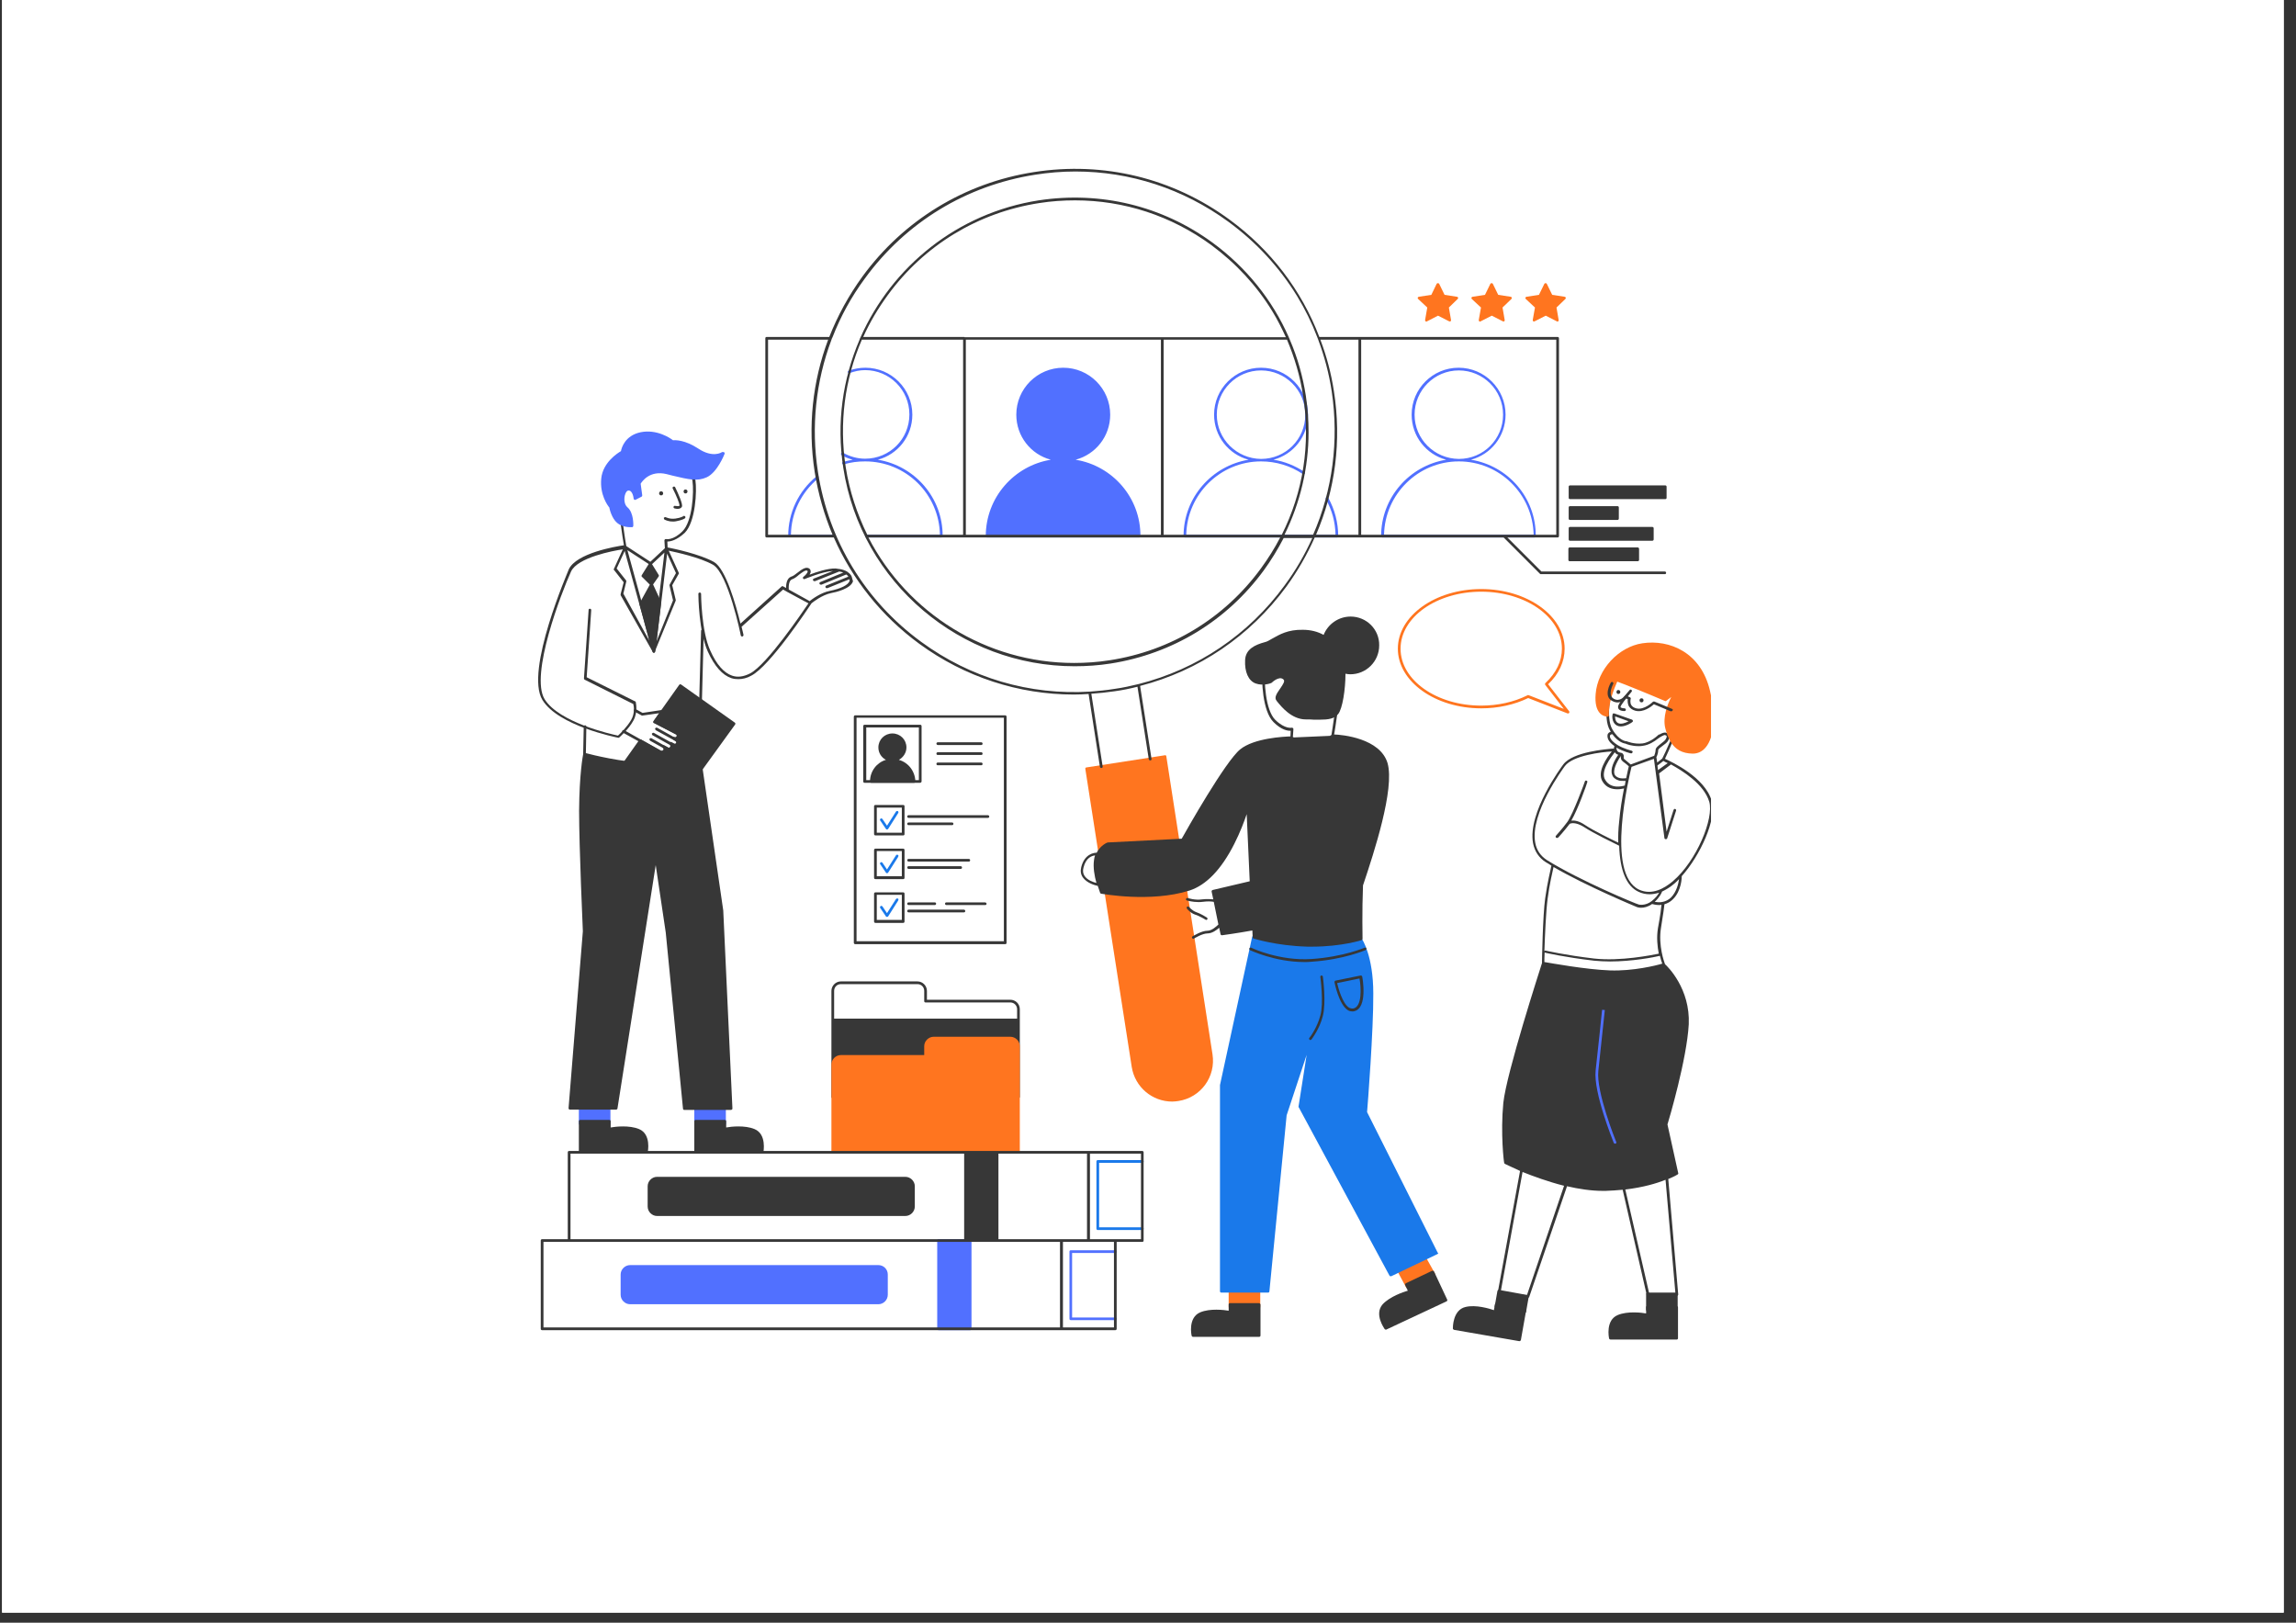 <svg xmlns="http://www.w3.org/2000/svg" xmlns:xlink="http://www.w3.org/1999/xlink" width="150" zoomAndPan="magnify" viewBox="0 0 112.5 79.5" height="106" preserveAspectRatio="xMidYMid meet" version="1.0"><rect x="0" y="0" width="112.5" height="79.5" fill="#333333" stroke="none"/><defs><clipPath id="6627018c8f"><path d="M 0.102 0 L 111.898 0 L 111.898 79.004 L 0.102 79.004 Z M 0.102 0 " clip-rule="nonzero"/></clipPath><clipPath id="9d938ff741"><path d="M 73 31 L 83.836 31 L 83.836 64 L 73 64 Z M 73 31 " clip-rule="nonzero"/></clipPath><clipPath id="2ee6ed5c03"><path d="M 40 13 L 83.836 13 L 83.836 57 L 40 57 Z M 40 13 " clip-rule="nonzero"/></clipPath></defs><g clip-path="url(#6627018c8f)"><path fill="#ffffff" d="M 0.102 0 L 111.898 0 L 111.898 79.004 L 0.102 79.004 Z M 0.102 0 " fill-opacity="1" fill-rule="nonzero"/><path fill="#ffffff" d="M 0.102 0 L 111.898 0 L 111.898 79.004 L 0.102 79.004 Z M 0.102 0 " fill-opacity="1" fill-rule="nonzero"/></g><path fill="#ff751f" d="M 70.316 62.402 L 69.879 61.621 C 69.867 61.598 69.828 61.582 69.789 61.598 L 68.52 62.203 C 68.504 62.219 68.492 62.23 68.48 62.246 C 68.48 62.258 68.48 62.285 68.48 62.297 L 68.891 63.062 C 68.902 63.09 68.93 63.105 68.941 63.105 C 68.953 63.105 68.953 63.105 68.969 63.105 L 70.25 62.496 C 70.266 62.48 70.277 62.469 70.289 62.457 C 70.328 62.441 70.328 62.418 70.316 62.402 Z M 61.684 63.195 L 60.27 63.195 C 60.227 63.195 60.203 63.223 60.203 63.262 L 60.203 64.031 C 60.203 64.07 60.227 64.094 60.27 64.094 L 61.684 64.094 C 61.723 64.094 61.75 64.07 61.75 64.031 L 61.75 63.262 C 61.75 63.223 61.723 63.195 61.684 63.195 Z M 61.684 63.195 " fill-opacity="1" fill-rule="nonzero"/><path fill="#373737" d="M 70.91 63.672 L 70.266 62.297 C 70.25 62.285 70.238 62.27 70.223 62.258 C 70.211 62.258 70.184 62.258 70.172 62.258 L 68.891 62.867 C 68.875 62.879 68.863 62.891 68.848 62.906 C 68.848 62.918 68.848 62.945 68.848 62.957 L 68.98 63.234 C 68.758 63.301 68.109 63.516 67.75 63.898 C 67.316 64.387 67.832 65.086 67.844 65.113 C 67.855 65.125 67.871 65.141 67.898 65.141 C 67.91 65.141 67.91 65.141 67.922 65.141 L 70.859 63.766 C 70.91 63.75 70.926 63.711 70.91 63.672 Z M 61.684 63.844 L 60.27 63.844 C 60.227 63.844 60.203 63.871 60.203 63.91 L 60.203 64.215 C 59.977 64.176 59.289 64.094 58.812 64.293 C 58.203 64.547 58.375 65.406 58.391 65.445 C 58.391 65.469 58.43 65.496 58.457 65.496 L 61.695 65.496 C 61.734 65.496 61.762 65.469 61.762 65.43 L 61.762 63.91 C 61.75 63.871 61.723 63.844 61.684 63.844 Z M 61.684 63.844 " fill-opacity="1" fill-rule="nonzero"/><path fill="#5170ff" d="M 29.855 54.219 L 28.43 54.219 C 28.387 54.219 28.363 54.246 28.363 54.285 L 28.363 55.051 C 28.363 55.09 28.387 55.117 28.43 55.117 L 29.844 55.117 C 29.883 55.117 29.91 55.09 29.91 55.051 L 29.91 54.285 C 29.922 54.258 29.895 54.219 29.855 54.219 Z M 35.516 54.219 L 34.086 54.219 C 34.047 54.219 34.02 54.246 34.02 54.285 L 34.02 55.051 C 34.02 55.09 34.047 55.117 34.086 55.117 L 35.504 55.117 C 35.543 55.117 35.566 55.09 35.566 55.051 L 35.566 54.285 C 35.582 54.258 35.543 54.219 35.516 54.219 Z M 35.516 54.219 " fill-opacity="1" fill-rule="nonzero"/><path fill="#373737" d="M 31.312 55.316 C 30.836 55.117 30.148 55.195 29.922 55.238 L 29.922 54.934 C 29.922 54.895 29.895 54.867 29.855 54.867 L 28.43 54.867 C 28.387 54.867 28.363 54.895 28.363 54.934 L 28.363 56.453 C 28.363 56.492 28.387 56.52 28.43 56.52 L 31.668 56.52 C 31.695 56.52 31.719 56.492 31.734 56.465 C 31.746 56.426 31.918 55.566 31.312 55.316 Z M 36.969 55.316 C 36.492 55.117 35.805 55.195 35.582 55.238 L 35.582 54.934 C 35.582 54.895 35.555 54.867 35.516 54.867 L 34.086 54.867 C 34.047 54.867 34.02 54.895 34.02 54.934 L 34.02 56.453 C 34.02 56.492 34.047 56.52 34.086 56.52 L 37.34 56.52 C 37.367 56.52 37.395 56.492 37.406 56.465 C 37.406 56.426 37.578 55.566 36.969 55.316 Z M 36.969 55.316 " fill-opacity="1" fill-rule="nonzero"/><g clip-path="url(#9d938ff741)"><path fill="#373737" d="M 81.582 47.238 C 81.543 47.133 81.25 46.324 81.383 45.477 C 81.504 44.75 81.543 44.406 81.555 44.301 C 81.688 44.262 81.832 44.195 81.965 44.062 C 82.402 43.641 82.402 42.965 82.402 42.941 C 82.402 42.941 82.402 42.926 82.402 42.926 C 83.301 41.922 84.133 40.125 83.871 39.238 C 83.539 38.086 81.926 37.332 81.582 37.176 C 81.715 36.883 82.324 35.574 82.602 34.598 C 82.785 33.934 82.758 33.34 82.496 32.891 C 82.258 32.48 81.859 32.191 81.305 32.043 C 80.047 31.699 79.281 32.586 79.043 33.168 C 78.844 33.633 78.5 35.137 78.887 35.785 C 78.898 35.812 78.91 35.824 78.926 35.852 C 78.859 35.867 78.777 35.918 78.766 36.012 C 78.754 36.117 78.766 36.316 79.109 36.555 C 79.098 36.566 79.098 36.566 79.098 36.578 C 79.082 36.605 79.082 36.633 79.082 36.672 C 78.715 36.699 77.059 36.832 76.598 37.453 C 76.531 37.543 74.84 39.805 75.117 41.312 C 75.195 41.711 75.406 42.027 75.738 42.238 C 75.832 42.293 75.922 42.344 76.016 42.41 C 75.977 42.598 75.816 43.258 75.711 44.012 C 75.594 44.855 75.555 47.012 75.555 47.184 C 75.461 47.488 73.82 52.539 73.66 54.035 C 73.516 55.539 73.688 56.957 73.703 56.969 C 73.703 56.996 73.715 57.008 73.742 57.023 C 73.754 57.023 74.031 57.168 74.48 57.367 L 73.398 63.262 C 73.398 63.301 73.41 63.328 73.449 63.344 C 73.449 63.344 73.465 63.344 73.465 63.344 C 73.488 63.344 73.516 63.316 73.531 63.289 L 74.602 57.418 C 75.129 57.629 75.855 57.895 76.637 58.094 L 74.801 63.5 C 74.785 63.539 74.812 63.566 74.84 63.578 C 74.852 63.578 74.852 63.578 74.867 63.578 C 74.891 63.578 74.918 63.566 74.93 63.539 L 76.781 58.117 C 77.352 58.25 77.961 58.344 78.543 58.344 C 78.582 58.344 78.633 58.344 78.672 58.344 C 78.965 58.332 79.242 58.316 79.508 58.289 L 80.684 63.434 C 80.695 63.461 80.723 63.488 80.75 63.488 C 80.75 63.488 80.762 63.488 80.762 63.488 C 80.801 63.473 80.816 63.449 80.816 63.406 L 79.637 58.277 C 80.523 58.172 81.184 57.973 81.609 57.801 L 82.098 63.422 C 82.098 63.461 82.125 63.488 82.164 63.488 C 82.203 63.488 82.23 63.449 82.23 63.422 L 81.742 57.762 C 82.031 57.645 82.191 57.551 82.203 57.539 C 82.23 57.523 82.242 57.496 82.23 57.473 L 81.703 55.09 C 81.781 54.84 82.652 51.891 82.746 50.184 C 82.824 48.441 81.715 47.355 81.582 47.238 Z M 81.875 43.973 C 81.754 44.09 81.609 44.156 81.477 44.184 C 81.316 44.223 81.172 44.195 81.078 44.184 C 81.332 43.945 81.422 43.734 81.438 43.68 C 81.637 43.586 81.848 43.457 82.047 43.285 C 82.125 43.219 82.191 43.152 82.27 43.07 C 82.242 43.285 82.152 43.691 81.875 43.973 Z M 83.75 39.277 C 83.988 40.082 83.141 42.172 81.965 43.176 C 81.555 43.52 80.949 43.879 80.312 43.586 C 78.66 42.809 79.836 38.02 79.941 37.57 L 81.039 37.176 L 81.555 41.062 C 81.555 41.09 81.582 41.113 81.621 41.113 C 81.648 41.113 81.688 41.102 81.688 41.074 L 82.125 39.715 C 82.137 39.672 82.109 39.648 82.086 39.633 C 82.047 39.621 82.02 39.648 82.004 39.672 L 81.66 40.746 L 81.293 37.891 L 81.875 37.453 C 82.43 37.758 83.484 38.406 83.75 39.277 Z M 79.52 37.309 C 79.613 37.371 79.758 37.492 79.809 37.543 C 79.785 37.625 79.746 37.836 79.68 38.125 C 79.547 38.141 79.441 38.141 79.336 38.113 C 79.215 38.074 79.137 38.008 79.109 37.93 C 79.043 37.742 79.164 37.414 79.414 37.043 C 79.426 37.055 79.426 37.07 79.414 37.109 C 79.426 37.148 79.414 37.227 79.52 37.309 Z M 81.715 37.387 L 81.238 37.73 L 81.211 37.504 C 81.359 37.398 81.449 37.32 81.504 37.281 C 81.543 37.309 81.621 37.348 81.715 37.387 Z M 79.164 33.223 C 79.23 33.074 79.824 31.781 81.277 32.176 C 81.809 32.32 82.176 32.586 82.391 32.957 C 82.625 33.379 82.652 33.934 82.48 34.559 C 82.191 35.602 81.531 37.016 81.449 37.16 C 81.422 37.188 81.332 37.254 81.199 37.359 L 81.16 37.094 C 81.188 37.043 81.25 36.898 81.25 36.75 C 81.25 36.699 81.371 36.605 81.465 36.539 C 81.57 36.461 81.688 36.383 81.742 36.277 C 81.793 36.168 81.809 36.09 81.781 36.023 C 81.754 35.957 81.703 35.918 81.609 35.891 C 81.543 35.879 81.422 35.918 81.316 35.984 C 81.293 35.984 81.277 35.984 81.266 35.996 C 81.266 35.996 80.895 36.367 80.484 36.422 C 80.062 36.473 79.703 36.316 79.703 36.316 C 79.691 36.316 79.691 36.316 79.68 36.316 C 79.68 36.316 79.336 36.301 79.004 35.734 C 78.648 35.137 78.949 33.711 79.164 33.223 Z M 78.887 36.039 C 78.898 35.984 78.965 35.973 79.004 35.973 C 79.309 36.383 79.586 36.422 79.652 36.434 C 79.703 36.461 79.957 36.555 80.285 36.555 C 80.352 36.555 80.418 36.555 80.496 36.539 C 80.801 36.5 81.078 36.316 81.227 36.195 C 81.371 36.09 81.543 35.996 81.582 36.012 C 81.621 36.023 81.66 36.039 81.66 36.062 C 81.676 36.09 81.66 36.145 81.621 36.211 C 81.582 36.289 81.477 36.355 81.383 36.434 C 81.25 36.539 81.121 36.633 81.121 36.75 C 81.121 36.855 81.066 36.988 81.055 37.027 L 79.902 37.453 C 79.836 37.398 79.691 37.281 79.598 37.199 C 79.559 37.176 79.559 37.148 79.559 37.109 C 79.559 37.07 79.574 37.004 79.531 36.949 C 79.508 36.91 79.465 36.883 79.426 36.883 C 79.414 36.883 79.402 36.871 79.387 36.871 C 79.32 36.855 79.27 36.844 79.23 36.766 C 79.203 36.711 79.203 36.672 79.203 36.645 C 79.203 36.645 79.203 36.633 79.215 36.633 C 79.531 36.816 79.891 36.91 79.918 36.91 C 79.918 36.91 79.93 36.91 79.93 36.91 C 79.957 36.91 79.98 36.883 79.996 36.855 C 80.008 36.816 79.98 36.793 79.941 36.777 C 79.941 36.777 79.559 36.684 79.254 36.5 C 78.887 36.262 78.871 36.105 78.887 36.039 Z M 79.121 36.855 C 79.176 36.938 79.242 36.965 79.293 36.977 C 79.082 37.281 78.887 37.676 78.992 37.953 C 79.031 38.086 79.137 38.18 79.309 38.234 C 79.375 38.258 79.453 38.258 79.547 38.258 C 79.586 38.258 79.625 38.258 79.652 38.258 C 79.637 38.324 79.625 38.406 79.613 38.484 C 79.48 38.523 78.938 38.668 78.66 38.219 C 78.383 37.809 78.938 37.094 79.121 36.855 Z M 75.789 42.133 C 75.488 41.934 75.289 41.656 75.223 41.285 C 74.957 39.844 76.609 37.625 76.676 37.531 C 77.074 37.004 78.5 36.844 78.977 36.816 C 78.738 37.109 78.223 37.824 78.527 38.297 C 78.715 38.602 79.004 38.668 79.254 38.668 C 79.387 38.668 79.492 38.641 79.574 38.629 C 79.48 39.105 79.387 39.672 79.336 40.254 C 79.293 40.625 79.281 40.969 79.293 41.285 C 78.992 41.141 78.066 40.691 77.656 40.414 C 77.363 40.215 77.141 40.188 76.992 40.203 C 77.312 39.66 77.762 38.391 77.773 38.324 C 77.789 38.285 77.773 38.258 77.734 38.246 C 77.695 38.234 77.668 38.246 77.656 38.285 C 77.656 38.297 77.086 39.871 76.797 40.27 C 76.504 40.664 76.242 40.93 76.242 40.941 C 76.215 40.969 76.215 41.008 76.242 41.035 C 76.254 41.051 76.266 41.051 76.293 41.051 C 76.305 41.051 76.332 41.051 76.348 41.035 C 76.348 41.035 76.609 40.758 76.914 40.359 C 76.969 40.336 77.191 40.254 77.617 40.52 C 78.078 40.824 79.121 41.328 79.336 41.434 C 79.375 42.648 79.691 43.414 80.285 43.691 C 80.457 43.773 80.645 43.812 80.828 43.812 C 80.973 43.812 81.133 43.785 81.293 43.734 C 81.238 43.84 81.133 43.984 80.934 44.145 C 80.617 44.395 80.301 44.316 80.301 44.316 C 80.234 44.316 77.391 43.137 75.789 42.133 Z M 75.832 44.023 C 75.922 43.324 76.07 42.703 76.121 42.477 C 77.762 43.43 80.195 44.434 80.219 44.445 C 80.234 44.445 80.301 44.473 80.406 44.473 C 80.551 44.473 80.75 44.434 80.949 44.289 C 81 44.301 81.133 44.34 81.277 44.34 C 81.316 44.34 81.371 44.34 81.41 44.328 C 81.398 44.473 81.359 44.816 81.238 45.465 C 81.16 45.93 81.211 46.379 81.277 46.723 C 80.949 46.789 79.402 47.105 78.105 46.961 C 76.648 46.789 75.75 46.574 75.738 46.574 C 75.711 46.562 75.684 46.574 75.672 46.602 C 75.699 45.848 75.75 44.617 75.832 44.023 Z M 78.887 47.543 C 77.707 47.5 75.988 47.184 75.672 47.133 C 75.672 47.051 75.672 46.879 75.684 46.656 C 75.699 46.668 75.711 46.68 75.727 46.68 C 75.738 46.68 76.637 46.895 78.105 47.066 C 78.355 47.09 78.621 47.105 78.887 47.105 C 79.98 47.105 81.066 46.895 81.332 46.828 C 81.371 47 81.422 47.145 81.449 47.211 C 81.145 47.305 80.008 47.582 78.887 47.543 Z M 79.598 34.836 C 79.637 34.836 79.664 34.809 79.664 34.77 C 79.664 34.73 79.625 34.703 79.598 34.703 C 79.52 34.703 79.402 34.676 79.402 34.637 C 79.402 34.559 79.691 34.199 79.941 33.895 C 79.969 33.867 79.969 33.828 79.941 33.805 C 79.918 33.777 79.875 33.777 79.852 33.805 C 79.625 34.055 79.27 34.504 79.281 34.637 C 79.281 34.836 79.547 34.836 79.598 34.836 Z M 79.23 35.547 C 79.281 35.574 79.348 35.59 79.414 35.59 C 79.68 35.59 79.969 35.391 79.98 35.375 C 80.008 35.363 80.008 35.336 80.008 35.309 C 80.008 35.285 79.98 35.27 79.969 35.258 L 79.098 34.953 C 79.082 34.953 79.059 34.953 79.043 34.953 C 79.031 34.965 79.016 34.98 79.016 34.992 C 79.004 35.008 78.938 35.391 79.23 35.547 Z M 79.797 35.336 C 79.652 35.418 79.426 35.496 79.293 35.43 C 79.148 35.363 79.137 35.191 79.137 35.098 Z M 80.434 34.41 C 80.562 34.41 80.562 34.211 80.434 34.211 C 80.301 34.211 80.301 34.41 80.434 34.41 Z M 79.293 34 C 79.426 34 79.426 33.805 79.293 33.805 C 79.176 33.805 79.176 34 79.293 34 Z M 79.293 34 " fill-opacity="1" fill-rule="nonzero"/></g><path fill="#5170ff" d="M 52.703 22.523 C 53.684 22.262 54.398 21.375 54.398 20.316 C 54.398 19.047 53.367 18.016 52.098 18.016 C 50.828 18.016 49.797 19.047 49.797 20.316 C 49.797 21.375 50.508 22.262 51.488 22.523 C 49.691 22.816 48.301 24.375 48.301 26.266 C 48.301 26.305 48.328 26.332 48.367 26.332 L 55.812 26.332 C 55.852 26.332 55.879 26.305 55.879 26.266 C 55.891 24.375 54.504 22.816 52.703 22.523 Z M 64.988 24.363 C 64.961 24.375 64.949 24.414 64.961 24.453 C 65.266 24.984 65.426 25.578 65.438 26.199 L 58.125 26.199 C 58.164 24.215 59.793 22.605 61.789 22.605 C 62.516 22.605 63.23 22.816 63.836 23.227 C 63.863 23.25 63.902 23.238 63.93 23.211 C 63.957 23.184 63.945 23.145 63.918 23.121 C 63.453 22.816 62.938 22.605 62.398 22.523 C 63.375 22.262 64.09 21.375 64.09 20.316 C 64.09 19.047 63.059 18.016 61.789 18.016 C 60.52 18.016 59.488 19.047 59.488 20.316 C 59.488 21.375 60.203 22.262 61.18 22.523 C 59.383 22.816 57.992 24.375 57.992 26.266 C 57.992 26.305 58.02 26.332 58.059 26.332 L 65.504 26.332 C 65.543 26.332 65.57 26.305 65.57 26.266 C 65.57 25.605 65.398 24.957 65.082 24.387 C 65.066 24.363 65.027 24.348 64.988 24.363 Z M 59.621 20.316 C 59.621 19.125 60.586 18.148 61.789 18.148 C 62.977 18.148 63.957 19.113 63.957 20.316 C 63.957 21.52 62.992 22.484 61.789 22.484 C 60.598 22.473 59.621 21.508 59.621 20.316 Z M 72.074 22.523 C 73.055 22.262 73.77 21.375 73.77 20.316 C 73.77 19.047 72.738 18.016 71.469 18.016 C 70.199 18.016 69.168 19.047 69.168 20.316 C 69.168 21.375 69.879 22.262 70.859 22.523 C 69.062 22.816 67.672 24.375 67.672 26.266 C 67.672 26.305 67.699 26.332 67.738 26.332 L 75.184 26.332 C 75.223 26.332 75.25 26.305 75.25 26.266 C 75.262 24.375 73.887 22.816 72.074 22.523 Z M 69.312 20.316 C 69.312 19.125 70.277 18.148 71.48 18.148 C 72.672 18.148 73.648 19.113 73.648 20.316 C 73.648 21.52 72.684 22.484 71.48 22.484 C 70.277 22.473 69.312 21.508 69.312 20.316 Z M 67.816 26.199 C 67.855 24.215 69.484 22.605 71.48 22.605 C 73.477 22.605 75.102 24.203 75.145 26.199 Z M 43.012 22.523 C 43.992 22.262 44.703 21.375 44.703 20.316 C 44.703 19.047 43.672 18.016 42.402 18.016 C 42.125 18.016 41.848 18.066 41.586 18.16 C 41.543 18.176 41.531 18.215 41.543 18.238 C 41.559 18.281 41.598 18.293 41.625 18.281 C 41.875 18.188 42.125 18.133 42.391 18.133 C 43.582 18.133 44.559 19.102 44.559 20.305 C 44.559 21.508 43.594 22.473 42.391 22.473 C 42.008 22.473 41.637 22.367 41.309 22.18 C 41.281 22.168 41.242 22.168 41.215 22.207 C 41.199 22.234 41.199 22.273 41.242 22.301 C 41.414 22.406 41.598 22.473 41.781 22.523 C 41.625 22.551 41.465 22.59 41.309 22.629 C 41.266 22.645 41.254 22.684 41.266 22.711 C 41.281 22.75 41.32 22.762 41.348 22.75 C 41.691 22.645 42.035 22.605 42.391 22.605 C 44.387 22.605 46.016 24.203 46.055 26.199 L 42.457 26.199 C 42.418 26.199 42.391 26.227 42.391 26.266 C 42.391 26.305 42.418 26.332 42.457 26.332 L 46.121 26.332 C 46.16 26.332 46.188 26.305 46.188 26.266 C 46.199 24.375 44.812 22.816 43.012 22.523 Z M 40.871 26.199 L 38.754 26.199 C 38.77 25.129 39.258 24.125 40.09 23.438 C 40.117 23.41 40.117 23.371 40.105 23.344 C 40.078 23.316 40.039 23.316 40.012 23.332 C 39.125 24.059 38.621 25.117 38.621 26.254 C 38.621 26.293 38.648 26.32 38.688 26.32 L 40.871 26.32 C 40.91 26.32 40.938 26.293 40.938 26.254 C 40.938 26.227 40.898 26.199 40.871 26.199 Z M 40.871 26.199 " fill-opacity="1" fill-rule="nonzero"/><path fill="#373737" d="M 82.137 63.328 L 80.723 63.328 C 80.684 63.328 80.656 63.355 80.656 63.395 L 80.656 64.16 C 80.656 64.203 80.684 64.227 80.723 64.227 L 82.137 64.227 C 82.176 64.227 82.203 64.203 82.203 64.16 L 82.203 63.395 C 82.203 63.355 82.176 63.328 82.137 63.328 Z M 74.852 63.449 L 73.449 63.195 C 73.41 63.184 73.383 63.211 73.371 63.25 L 73.238 64.004 C 73.238 64.016 73.238 64.043 73.254 64.055 C 73.266 64.07 73.277 64.082 73.293 64.082 L 74.691 64.332 C 74.691 64.332 74.707 64.332 74.707 64.332 C 74.719 64.332 74.734 64.332 74.746 64.32 C 74.758 64.309 74.773 64.293 74.773 64.281 L 74.906 63.527 C 74.906 63.488 74.891 63.449 74.852 63.449 Z M 74.852 63.449 " fill-opacity="1" fill-rule="nonzero"/><path fill="#373737" d="M 82.137 63.977 L 80.723 63.977 C 80.684 63.977 80.656 64.004 80.656 64.043 L 80.656 64.348 C 80.434 64.309 79.746 64.227 79.27 64.426 C 78.66 64.676 78.832 65.535 78.844 65.578 C 78.844 65.602 78.887 65.629 78.91 65.629 L 82.152 65.629 C 82.191 65.629 82.219 65.602 82.219 65.562 L 82.219 64.043 C 82.203 64.004 82.176 63.977 82.137 63.977 Z M 74.734 64.082 L 73.332 63.832 C 73.316 63.832 73.293 63.832 73.277 63.844 C 73.266 63.859 73.254 63.871 73.254 63.883 L 73.199 64.188 C 72.973 64.109 72.312 63.91 71.812 64.031 C 71.176 64.176 71.188 65.047 71.188 65.086 C 71.188 65.113 71.215 65.141 71.242 65.152 L 74.441 65.707 C 74.441 65.707 74.457 65.707 74.457 65.707 C 74.48 65.707 74.508 65.684 74.52 65.656 L 74.785 64.16 C 74.785 64.148 74.785 64.121 74.773 64.109 C 74.758 64.094 74.758 64.082 74.734 64.082 Z M 74.734 64.082 " fill-opacity="1" fill-rule="nonzero"/><path fill="#373737" d="M 35.438 44.605 L 34.324 36.949 L 34.484 30.906 C 34.484 30.867 34.457 30.84 34.418 30.84 C 34.379 30.84 34.352 30.867 34.352 30.906 L 34.191 36.91 C 33.957 36.988 32.738 37.359 31.641 37.359 C 30.531 37.359 28.996 36.977 28.707 36.898 L 28.73 35.602 C 28.73 35.562 28.707 35.535 28.668 35.535 C 28.625 35.535 28.602 35.562 28.602 35.602 L 28.574 36.949 C 28.559 37.016 28.387 37.941 28.375 39.715 C 28.375 41.539 28.559 45.586 28.559 45.625 L 27.859 54.285 C 27.859 54.297 27.859 54.324 27.871 54.336 C 27.887 54.352 27.898 54.363 27.926 54.363 L 30.188 54.363 C 30.215 54.363 30.254 54.336 30.254 54.312 L 32.129 42.383 L 32.621 45.691 L 33.465 54.312 C 33.465 54.352 33.492 54.379 33.531 54.379 L 35.82 54.379 C 35.832 54.379 35.859 54.363 35.871 54.352 C 35.887 54.336 35.887 54.324 35.887 54.297 Z M 35.438 44.605 " fill-opacity="1" fill-rule="nonzero"/><path fill="#1a79ea" d="M 70.438 61.359 L 66.984 54.484 C 67.012 54.191 67.301 50.449 67.289 48.68 C 67.289 46.828 66.746 46.02 66.719 45.98 C 66.707 45.953 66.68 45.941 66.652 45.953 C 66.641 45.953 65.254 46.324 64.035 46.324 C 62.82 46.324 61.445 45.863 61.43 45.863 C 61.418 45.863 61.391 45.863 61.379 45.863 C 61.363 45.875 61.352 45.887 61.352 45.902 L 59.777 53.16 C 59.777 53.16 59.777 53.172 59.777 53.172 L 59.777 63.262 C 59.777 63.301 59.805 63.328 59.844 63.328 L 62.133 63.328 C 62.172 63.328 62.199 63.301 62.199 63.262 L 63.043 54.641 L 64.023 51.68 L 63.625 54.219 C 63.625 54.23 63.625 54.246 63.641 54.258 L 68.082 62.496 C 68.094 62.523 68.137 62.535 68.176 62.523 L 70.438 61.438 C 70.449 61.426 70.461 61.41 70.477 61.398 C 70.449 61.387 70.449 61.371 70.438 61.359 Z M 43.992 39.738 C 43.965 39.727 43.926 39.727 43.898 39.766 L 43.461 40.453 L 43.238 40.125 C 43.211 40.098 43.172 40.082 43.145 40.109 C 43.117 40.137 43.105 40.176 43.133 40.203 L 43.41 40.613 C 43.422 40.625 43.438 40.641 43.461 40.641 C 43.488 40.641 43.5 40.625 43.516 40.613 L 44.004 39.844 C 44.031 39.805 44.031 39.766 43.992 39.738 Z M 43.992 41.883 C 43.965 41.867 43.926 41.867 43.898 41.91 L 43.461 42.598 L 43.238 42.266 C 43.211 42.238 43.172 42.227 43.145 42.254 C 43.117 42.277 43.105 42.316 43.133 42.344 L 43.41 42.754 C 43.422 42.77 43.438 42.781 43.461 42.781 C 43.488 42.781 43.5 42.77 43.516 42.754 L 44.004 41.988 C 44.031 41.934 44.031 41.895 43.992 41.883 Z M 43.992 44.023 C 43.965 44.012 43.926 44.012 43.898 44.051 L 43.461 44.738 L 43.238 44.406 C 43.211 44.383 43.172 44.367 43.145 44.395 C 43.117 44.422 43.105 44.461 43.133 44.488 L 43.41 44.898 C 43.422 44.91 43.438 44.922 43.461 44.922 C 43.488 44.922 43.5 44.91 43.516 44.898 L 44.004 44.129 C 44.031 44.078 44.031 44.035 43.992 44.023 Z M 55.969 56.969 C 56.012 56.969 56.035 56.941 56.035 56.902 C 56.035 56.863 56.012 56.836 55.969 56.836 L 53.789 56.836 C 53.75 56.836 53.723 56.863 53.723 56.902 L 53.723 60.195 C 53.723 60.234 53.75 60.262 53.789 60.262 L 55.969 60.262 C 56.012 60.262 56.035 60.234 56.035 60.195 C 56.035 60.156 56.012 60.129 55.969 60.129 L 53.855 60.129 L 53.855 56.969 Z M 55.969 56.969 " fill-opacity="1" fill-rule="nonzero"/><path fill="#373737" d="M 44.254 43.719 L 42.895 43.719 C 42.855 43.719 42.828 43.746 42.828 43.785 L 42.828 45.148 C 42.828 45.188 42.855 45.215 42.895 45.215 L 44.254 45.215 C 44.297 45.215 44.32 45.188 44.32 45.148 L 44.32 43.785 C 44.32 43.746 44.297 43.719 44.254 43.719 Z M 44.188 45.07 L 42.961 45.07 L 42.961 43.84 L 44.188 43.84 Z M 44.254 41.578 L 42.895 41.578 C 42.855 41.578 42.828 41.605 42.828 41.645 L 42.828 43.004 C 42.828 43.047 42.855 43.07 42.895 43.07 L 44.254 43.07 C 44.297 43.07 44.32 43.047 44.32 43.004 L 44.32 41.645 C 44.32 41.605 44.297 41.578 44.254 41.578 Z M 44.188 42.926 L 42.961 42.926 L 42.961 41.695 L 44.188 41.695 Z M 45.949 36.5 L 48.078 36.5 C 48.117 36.5 48.145 36.473 48.145 36.434 C 48.145 36.395 48.117 36.367 48.078 36.367 L 45.949 36.367 C 45.91 36.367 45.883 36.395 45.883 36.434 C 45.883 36.461 45.91 36.5 45.949 36.5 Z M 45.949 36.988 L 48.078 36.988 C 48.117 36.988 48.145 36.965 48.145 36.922 C 48.145 36.883 48.117 36.855 48.078 36.855 L 45.949 36.855 C 45.91 36.855 45.883 36.883 45.883 36.922 C 45.883 36.965 45.91 36.988 45.949 36.988 Z M 45.949 37.492 L 48.078 37.492 C 48.117 37.492 48.145 37.465 48.145 37.426 C 48.145 37.387 48.117 37.359 48.078 37.359 L 45.949 37.359 C 45.91 37.359 45.883 37.387 45.883 37.426 C 45.883 37.465 45.91 37.492 45.949 37.492 Z M 44.52 42.57 L 47.07 42.57 C 47.113 42.57 47.137 42.543 47.137 42.504 C 47.137 42.465 47.113 42.438 47.07 42.438 L 44.52 42.438 C 44.48 42.438 44.453 42.465 44.453 42.504 C 44.453 42.531 44.48 42.57 44.52 42.57 Z M 48.406 39.938 L 44.52 39.938 C 44.48 39.938 44.453 39.965 44.453 40.004 C 44.453 40.043 44.48 40.07 44.52 40.07 L 48.406 40.07 C 48.445 40.07 48.473 40.043 48.473 40.004 C 48.473 39.965 48.434 39.938 48.406 39.938 Z M 48.273 44.211 L 46.371 44.211 C 46.332 44.211 46.305 44.234 46.305 44.273 C 46.305 44.316 46.332 44.34 46.371 44.34 L 48.273 44.34 C 48.316 44.34 48.34 44.316 48.34 44.273 C 48.34 44.25 48.301 44.211 48.273 44.211 Z M 44.254 39.438 L 42.895 39.438 C 42.855 39.438 42.828 39.461 42.828 39.5 L 42.828 40.863 C 42.828 40.902 42.855 40.93 42.895 40.93 L 44.254 40.93 C 44.297 40.93 44.32 40.902 44.32 40.863 L 44.32 39.5 C 44.32 39.461 44.297 39.438 44.254 39.438 Z M 44.188 40.797 L 42.961 40.797 L 42.961 39.566 L 44.188 39.566 Z M 49.504 48.98 L 45.418 48.98 L 45.418 48.547 C 45.418 48.293 45.207 48.082 44.957 48.082 L 41.199 48.082 C 40.949 48.082 40.738 48.293 40.738 48.547 L 40.738 53.742 C 40.738 53.781 40.766 53.809 40.805 53.809 L 49.902 53.809 C 49.941 53.809 49.969 53.781 49.969 53.742 L 49.969 49.445 C 49.969 49.18 49.758 48.98 49.504 48.98 Z M 49.836 53.664 L 40.871 53.664 L 40.871 52.883 L 49.836 52.883 Z M 49.836 49.906 L 40.871 49.906 L 40.871 48.547 C 40.871 48.359 41.016 48.215 41.199 48.215 L 44.957 48.215 C 45.141 48.215 45.285 48.359 45.285 48.547 L 45.285 49.047 C 45.285 49.09 45.312 49.113 45.352 49.113 L 49.504 49.113 C 49.691 49.113 49.836 49.262 49.836 49.445 Z M 41.902 46.258 L 49.254 46.258 C 49.293 46.258 49.32 46.23 49.32 46.191 L 49.32 35.113 C 49.32 35.074 49.293 35.047 49.254 35.047 L 41.902 35.047 C 41.863 35.047 41.836 35.074 41.836 35.113 L 41.836 46.191 C 41.836 46.219 41.863 46.258 41.902 46.258 Z M 41.969 35.164 L 49.188 35.164 L 49.188 46.113 L 41.969 46.113 Z M 44.52 42.211 L 47.469 42.211 C 47.508 42.211 47.535 42.188 47.535 42.145 C 47.535 42.105 47.508 42.082 47.469 42.082 L 44.52 42.082 C 44.48 42.082 44.453 42.105 44.453 42.145 C 44.453 42.172 44.48 42.211 44.52 42.211 Z M 44.52 44.34 L 45.801 44.34 C 45.844 44.34 45.867 44.316 45.867 44.273 C 45.867 44.234 45.844 44.211 45.801 44.211 L 44.52 44.211 C 44.48 44.211 44.453 44.234 44.453 44.273 C 44.453 44.316 44.48 44.34 44.52 44.34 Z M 44.52 40.426 L 46.648 40.426 C 46.688 40.426 46.715 40.402 46.715 40.359 C 46.715 40.32 46.688 40.297 46.648 40.297 L 44.52 40.297 C 44.48 40.297 44.453 40.32 44.453 40.359 C 44.453 40.402 44.48 40.426 44.52 40.426 Z M 47.23 44.566 L 44.52 44.566 C 44.48 44.566 44.453 44.594 44.453 44.633 C 44.453 44.672 44.48 44.699 44.52 44.699 L 47.23 44.699 C 47.27 44.699 47.297 44.672 47.297 44.633 C 47.297 44.605 47.27 44.566 47.23 44.566 Z M 45.156 38.285 L 45.156 35.574 C 45.156 35.535 45.129 35.508 45.09 35.508 L 42.363 35.508 C 42.324 35.508 42.297 35.535 42.297 35.574 L 42.297 38.285 C 42.297 38.324 42.324 38.352 42.363 38.352 L 45.074 38.352 C 45.113 38.352 45.156 38.324 45.156 38.285 Z M 45.023 38.219 L 42.445 38.219 L 42.445 35.641 L 45.023 35.641 Z M 45.023 38.219 " fill-opacity="1" fill-rule="nonzero"/><g clip-path="url(#2ee6ed5c03)"><path fill="#ff751f" d="M 75.211 15.066 L 75.102 15.676 C 75.102 15.703 75.102 15.727 75.129 15.742 C 75.156 15.754 75.184 15.754 75.195 15.742 L 75.738 15.465 L 76.281 15.742 C 76.293 15.742 76.305 15.754 76.305 15.754 C 76.32 15.754 76.332 15.754 76.348 15.742 C 76.371 15.727 76.371 15.703 76.371 15.676 L 76.266 15.066 L 76.703 14.645 C 76.715 14.629 76.73 14.605 76.715 14.578 C 76.703 14.551 76.691 14.539 76.664 14.539 L 76.055 14.445 L 75.789 13.902 C 75.766 13.863 75.699 13.863 75.672 13.902 L 75.406 14.445 L 74.801 14.539 C 74.773 14.539 74.758 14.562 74.746 14.578 C 74.734 14.605 74.746 14.629 74.758 14.645 Z M 72.566 15.066 L 72.457 15.676 C 72.457 15.703 72.457 15.727 72.484 15.742 C 72.5 15.754 72.512 15.754 72.523 15.754 C 72.539 15.754 72.551 15.754 72.551 15.742 L 73.094 15.465 L 73.637 15.742 C 73.66 15.754 73.688 15.754 73.703 15.742 C 73.727 15.727 73.727 15.703 73.727 15.676 L 73.621 15.066 L 74.059 14.645 C 74.07 14.629 74.086 14.605 74.07 14.578 C 74.059 14.551 74.047 14.539 74.02 14.539 L 73.41 14.445 L 73.145 13.902 C 73.121 13.863 73.055 13.863 73.027 13.902 L 72.762 14.445 L 72.156 14.539 C 72.129 14.539 72.113 14.562 72.102 14.578 C 72.09 14.605 72.102 14.629 72.113 14.645 Z M 69.895 15.742 Z M 69.934 15.066 L 69.828 15.676 C 69.828 15.703 69.828 15.727 69.855 15.742 C 69.867 15.754 69.879 15.754 69.895 15.754 C 69.906 15.754 69.922 15.754 69.922 15.742 L 70.461 15.465 L 71.004 15.742 C 71.031 15.754 71.059 15.754 71.07 15.742 C 71.098 15.727 71.098 15.703 71.098 15.676 L 70.992 15.066 L 71.426 14.645 C 71.441 14.629 71.453 14.605 71.441 14.578 C 71.426 14.551 71.414 14.539 71.387 14.539 L 70.781 14.445 L 70.516 13.902 C 70.488 13.863 70.422 13.863 70.395 13.902 L 70.133 14.445 L 69.523 14.539 C 69.496 14.539 69.484 14.562 69.469 14.578 C 69.457 14.605 69.469 14.629 69.484 14.645 Z M 57.148 37.055 C 57.148 37.016 57.109 36.988 57.066 37.004 L 53.234 37.598 C 53.195 37.598 53.168 37.637 53.18 37.676 L 55.453 52.273 C 55.613 53.266 56.461 53.969 57.438 53.969 C 57.543 53.969 57.648 53.953 57.742 53.941 C 58.84 53.77 59.582 52.75 59.41 51.652 Z M 49.504 50.793 L 45.75 50.793 C 45.5 50.793 45.285 51.004 45.285 51.258 L 45.285 51.691 L 41.199 51.691 C 40.949 51.691 40.738 51.906 40.738 52.156 L 40.738 56.453 C 40.738 56.492 40.766 56.52 40.805 56.52 L 49.902 56.52 C 49.941 56.52 49.969 56.492 49.969 56.453 L 49.969 51.258 C 49.969 51.004 49.758 50.793 49.504 50.793 Z M 75.855 33.523 C 76.387 33.023 76.664 32.414 76.664 31.781 C 76.664 30.168 74.824 28.859 72.578 28.859 C 70.328 28.859 68.492 30.168 68.492 31.781 C 68.492 33.395 70.328 34.703 72.578 34.703 C 73.398 34.703 74.191 34.531 74.879 34.199 L 76.809 34.953 C 76.82 34.953 76.82 34.953 76.836 34.953 C 76.863 34.953 76.875 34.941 76.887 34.926 C 76.902 34.902 76.902 34.875 76.887 34.848 Z M 74.891 34.055 C 74.879 34.055 74.879 34.055 74.867 34.055 C 74.852 34.055 74.84 34.055 74.84 34.066 C 74.176 34.398 73.383 34.57 72.578 34.57 C 70.395 34.57 68.625 33.328 68.625 31.781 C 68.625 30.234 70.395 28.988 72.578 28.988 C 74.758 28.988 76.531 30.234 76.531 31.781 C 76.531 32.387 76.254 32.969 75.727 33.461 C 75.699 33.484 75.699 33.523 75.711 33.551 L 76.625 34.73 Z M 83.789 33.855 C 83.355 31.965 81.809 31.316 80.473 31.516 C 79.309 31.688 78.277 32.797 78.184 34 C 78.105 34.953 78.555 35.098 78.754 35.113 C 78.766 35.113 78.793 35.113 78.805 35.098 C 78.82 35.086 78.832 35.074 78.832 35.047 C 78.805 34.41 79.098 33.723 79.242 33.395 C 79.508 33.484 80.75 33.988 81.582 34.344 C 81.609 34.359 81.637 34.344 81.648 34.332 L 81.887 34.148 C 81.703 34.504 81.465 35.137 81.594 35.668 C 81.66 35.945 81.754 36.156 81.848 36.328 C 82.086 36.727 82.43 36.91 82.93 36.922 C 82.93 36.922 82.945 36.922 82.945 36.922 C 83.195 36.922 83.422 36.816 83.594 36.594 C 84 36.078 84.082 35.086 83.789 33.855 Z M 83.789 33.855 " fill-opacity="1" fill-rule="nonzero"/></g><path fill="#373737" d="M 33.293 24.773 C 33.281 24.812 33.16 24.797 33.082 24.785 C 33.043 24.773 33.016 24.797 33.004 24.824 C 32.988 24.863 33.016 24.891 33.043 24.906 C 33.055 24.906 33.121 24.93 33.203 24.93 C 33.281 24.93 33.375 24.906 33.414 24.824 C 33.465 24.691 33.227 24.176 33.082 23.871 C 33.07 23.848 33.031 23.82 32.988 23.848 C 32.965 23.859 32.938 23.898 32.965 23.938 C 33.137 24.27 33.309 24.691 33.293 24.773 Z M 32.566 25.461 C 32.578 25.461 32.727 25.551 32.965 25.551 C 33.016 25.551 33.07 25.551 33.121 25.539 C 33.426 25.484 33.547 25.406 33.559 25.395 C 33.586 25.367 33.598 25.328 33.57 25.301 C 33.547 25.273 33.504 25.262 33.48 25.289 C 33.48 25.289 33.375 25.367 33.098 25.406 C 32.816 25.445 32.633 25.34 32.621 25.34 C 32.594 25.328 32.555 25.34 32.527 25.367 C 32.527 25.395 32.527 25.434 32.566 25.461 Z M 32.395 24.27 C 32.527 24.27 32.527 24.07 32.395 24.07 C 32.262 24.07 32.262 24.27 32.395 24.27 Z M 33.586 24.176 C 33.719 24.176 33.719 23.98 33.586 23.98 C 33.465 23.98 33.465 24.176 33.586 24.176 Z M 41.742 28.289 C 41.742 28.289 41.742 28.277 41.742 28.289 C 41.742 28.277 41.742 28.277 41.742 28.277 C 41.73 28.238 41.715 28.211 41.691 28.172 C 41.652 28.117 41.598 28.066 41.531 28.023 C 41.531 28.023 41.52 28.012 41.52 28.012 C 41.414 27.945 41.293 27.906 41.148 27.879 C 41.148 27.879 41.137 27.879 41.137 27.879 C 41.07 27.867 41.016 27.867 40.949 27.852 C 40.566 27.84 39.996 28.023 39.668 28.156 C 39.707 28.09 39.734 28.039 39.719 27.973 C 39.719 27.934 39.695 27.879 39.629 27.84 C 39.469 27.762 39.27 27.906 39.086 28.051 C 38.98 28.129 38.875 28.223 38.77 28.25 C 38.543 28.328 38.516 28.633 38.516 28.805 L 38.371 28.727 C 38.344 28.711 38.32 28.711 38.293 28.738 L 36.281 30.551 C 36.059 29.637 35.566 27.879 34.988 27.535 C 34.285 27.141 32.988 26.875 32.711 26.82 L 32.699 26.531 C 32.844 26.531 33.148 26.477 33.547 26.109 C 34.086 25.578 34.152 24.031 34.074 23.527 C 33.98 22.906 33.48 21.852 32.184 21.852 C 31.602 21.852 31.141 22.023 30.809 22.352 C 30.438 22.723 30.254 23.277 30.266 23.965 C 30.281 24.984 30.516 26.398 30.57 26.715 C 30.172 26.77 28.242 27.098 27.871 27.891 C 27.848 27.973 25.703 32.863 26.578 34.293 C 27.355 35.562 30.172 36.117 30.293 36.145 C 30.293 36.145 30.305 36.145 30.305 36.145 C 30.32 36.145 30.332 36.145 30.344 36.129 C 30.359 36.117 30.809 35.719 31.031 35.309 C 31.27 34.887 31.152 34.426 31.152 34.398 C 31.152 34.383 31.141 34.359 31.113 34.359 L 28.746 33.18 L 28.969 29.891 C 28.969 29.848 28.945 29.824 28.902 29.824 C 28.863 29.824 28.84 29.848 28.84 29.891 L 28.613 33.234 C 28.613 33.262 28.625 33.289 28.652 33.301 L 31.031 34.492 C 31.059 34.598 31.113 34.953 30.926 35.27 C 30.73 35.613 30.387 35.945 30.281 36.039 C 29.961 35.973 27.398 35.402 26.684 34.254 C 25.957 33.062 27.516 29.016 27.98 28 C 28.297 27.312 30.043 26.98 30.516 26.914 L 30.082 27.867 C 30.066 27.891 30.066 27.918 30.094 27.934 L 30.559 28.527 L 30.41 29.109 C 30.41 29.121 30.41 29.148 30.41 29.16 L 31.984 31.938 C 31.984 31.938 32 31.953 32 31.953 C 32 31.953 32.012 31.953 32.012 31.953 C 32.012 31.953 32.023 31.953 32.023 31.953 C 32.023 31.953 32.039 31.953 32.039 31.953 C 32.039 31.953 32.039 31.953 32.051 31.953 C 32.051 31.953 32.051 31.953 32.062 31.953 C 32.062 31.953 32.078 31.938 32.078 31.938 L 33.109 29.426 C 33.109 29.414 33.109 29.398 33.109 29.387 L 32.938 28.672 L 33.254 28.117 C 33.27 28.105 33.27 28.078 33.254 28.051 L 32.766 26.98 C 33.148 27.059 34.301 27.312 34.934 27.668 C 35.676 28.09 36.297 31.105 36.297 31.133 C 36.309 31.172 36.336 31.184 36.375 31.184 C 36.414 31.172 36.43 31.145 36.43 31.105 C 36.43 31.078 36.387 30.934 36.336 30.707 L 38.371 28.883 L 38.582 29.004 L 39.363 29.426 L 39.613 29.559 C 39.324 29.98 37.578 32.574 36.746 32.996 C 36.43 33.156 36.137 33.195 35.871 33.102 C 35.477 32.969 35.105 32.559 34.801 31.871 C 34.363 30.922 34.352 29.109 34.352 29.098 C 34.352 29.055 34.324 29.031 34.285 29.031 C 34.246 29.031 34.219 29.055 34.219 29.098 C 34.219 29.176 34.234 30.945 34.684 31.926 C 35.012 32.641 35.395 33.074 35.832 33.223 C 35.953 33.262 36.059 33.273 36.176 33.273 C 36.375 33.273 36.602 33.223 36.812 33.102 C 37.738 32.625 39.629 29.758 39.762 29.559 C 39.824 29.504 40.277 29.148 40.727 29.055 C 40.949 29.016 41.691 28.844 41.797 28.473 C 41.77 28.422 41.77 28.355 41.742 28.289 Z M 30.387 23.992 C 30.371 23.344 30.559 22.816 30.887 22.473 C 31.191 22.168 31.629 22.008 32.172 22.008 C 33.664 22.008 33.914 23.41 33.93 23.57 C 34.008 24.086 33.93 25.551 33.441 26.027 C 32.977 26.492 32.633 26.41 32.633 26.41 C 32.605 26.41 32.594 26.41 32.578 26.426 C 32.566 26.438 32.555 26.465 32.555 26.477 L 32.578 26.859 L 31.867 27.523 L 30.688 26.754 C 30.648 26.543 30.398 25.051 30.387 23.992 Z M 30.543 29.082 L 30.688 28.488 C 30.688 28.461 30.688 28.449 30.676 28.434 L 30.215 27.852 L 30.609 26.992 L 31.484 30.168 L 31.812 31.383 Z M 32.012 31.57 L 30.742 26.953 L 31.84 27.668 C 31.852 27.68 31.867 27.68 31.879 27.68 C 31.891 27.68 31.906 27.68 31.918 27.668 L 32.555 27.074 Z M 33.121 28.078 L 32.816 28.633 C 32.805 28.645 32.805 28.66 32.805 28.688 L 32.977 29.414 L 32.172 31.41 L 32.688 27.125 Z M 41.625 28.461 C 41.57 28.66 41.188 28.844 40.66 28.949 C 40.223 29.031 39.785 29.359 39.668 29.453 L 39.629 29.426 L 38.648 28.883 C 38.637 28.738 38.648 28.434 38.809 28.383 C 38.926 28.344 39.047 28.25 39.152 28.156 C 39.297 28.051 39.457 27.918 39.547 27.957 C 39.574 27.973 39.574 27.984 39.574 27.984 C 39.59 28.051 39.457 28.195 39.363 28.262 C 39.336 28.289 39.336 28.316 39.352 28.344 C 39.363 28.367 39.402 28.383 39.43 28.367 C 39.441 28.367 40.289 28 40.816 27.973 L 39.879 28.344 C 39.84 28.355 39.824 28.395 39.84 28.434 C 39.852 28.461 39.879 28.473 39.906 28.473 C 39.918 28.473 39.918 28.473 39.934 28.473 L 41.121 28 C 41.188 28.012 41.254 28.023 41.32 28.051 L 40.195 28.516 C 40.156 28.527 40.145 28.566 40.156 28.605 C 40.168 28.633 40.195 28.645 40.223 28.645 C 40.234 28.645 40.234 28.645 40.25 28.645 L 41.465 28.145 C 41.504 28.172 41.531 28.195 41.559 28.238 C 41.559 28.238 41.559 28.25 41.57 28.25 L 40.488 28.688 C 40.449 28.699 40.434 28.738 40.449 28.777 C 40.461 28.805 40.488 28.816 40.512 28.816 C 40.527 28.816 40.527 28.816 40.539 28.816 L 41.609 28.383 C 41.637 28.41 41.637 28.434 41.625 28.461 Z M 41.625 28.461 " fill-opacity="1" fill-rule="nonzero"/><path fill="#5170ff" d="M 54.648 64.547 L 52.531 64.547 L 52.531 61.387 L 54.648 61.387 C 54.688 61.387 54.715 61.359 54.715 61.32 C 54.715 61.277 54.688 61.254 54.648 61.254 L 52.465 61.254 C 52.426 61.254 52.402 61.277 52.402 61.32 L 52.402 64.609 C 52.402 64.652 52.426 64.676 52.465 64.676 L 54.648 64.676 C 54.688 64.676 54.715 64.652 54.715 64.609 C 54.715 64.586 54.676 64.547 54.648 64.547 Z M 47.535 60.711 L 45.988 60.711 C 45.949 60.711 45.922 60.738 45.922 60.777 L 45.922 65.102 C 45.922 65.141 45.949 65.168 45.988 65.168 L 47.535 65.168 C 47.574 65.168 47.602 65.141 47.602 65.102 L 47.602 60.777 C 47.602 60.738 47.574 60.711 47.535 60.711 Z M 43.039 61.98 L 30.875 61.98 C 30.625 61.98 30.41 62.191 30.41 62.441 L 30.41 63.434 C 30.41 63.688 30.625 63.898 30.875 63.898 L 43.039 63.898 C 43.289 63.898 43.5 63.688 43.5 63.434 L 43.5 62.441 C 43.5 62.18 43.289 61.98 43.039 61.98 Z M 43.039 61.98 " fill-opacity="1" fill-rule="nonzero"/><path fill="#373737" d="M 55.969 56.387 L 27.887 56.387 C 27.848 56.387 27.82 56.414 27.82 56.453 L 27.82 60.711 L 26.562 60.711 C 26.523 60.711 26.496 60.738 26.496 60.777 L 26.496 65.102 C 26.496 65.141 26.523 65.168 26.562 65.168 L 54.648 65.168 C 54.688 65.168 54.715 65.141 54.715 65.102 L 54.715 60.844 L 55.969 60.844 C 56.012 60.844 56.035 60.816 56.035 60.777 L 56.035 56.453 C 56.035 56.414 55.996 56.387 55.969 56.387 Z M 27.953 56.52 L 47.242 56.52 L 47.242 60.711 L 27.953 60.711 Z M 51.949 65.035 L 26.629 65.035 L 26.629 60.844 L 51.938 60.844 L 51.938 65.035 Z M 48.922 60.711 L 48.922 56.52 L 53.262 56.52 L 53.262 60.711 Z M 54.582 65.035 L 52.082 65.035 L 52.082 60.844 L 54.582 60.844 Z M 55.906 60.711 L 53.406 60.711 L 53.406 56.52 L 55.906 56.52 Z M 44.359 57.656 L 32.195 57.656 C 31.945 57.656 31.734 57.867 31.734 58.117 L 31.734 59.109 C 31.734 59.363 31.945 59.574 32.195 59.574 L 44.359 59.574 C 44.613 59.574 44.824 59.363 44.824 59.109 L 44.824 58.117 C 44.824 57.867 44.613 57.656 44.359 57.656 Z M 44.359 57.656 " fill-opacity="1" fill-rule="nonzero"/><path fill="#373737" d="M 33.375 33.539 C 33.348 33.512 33.309 33.523 33.281 33.551 L 32.023 35.324 C 32.012 35.336 32.012 35.363 32.012 35.375 C 32.012 35.391 32.023 35.418 32.051 35.418 L 33.121 35.973 C 33.16 35.996 33.176 36.039 33.148 36.078 C 33.121 36.117 33.082 36.129 33.043 36.105 C 33.016 36.09 32.977 36.105 32.949 36.129 C 32.938 36.156 32.949 36.195 32.977 36.223 L 33.109 36.289 C 33.148 36.316 33.16 36.355 33.137 36.395 C 33.109 36.434 33.07 36.449 33.031 36.422 L 32.898 36.355 C 32.871 36.34 32.832 36.355 32.805 36.383 C 32.793 36.406 32.805 36.449 32.832 36.473 C 32.844 36.488 32.859 36.5 32.871 36.527 C 32.871 36.555 32.871 36.566 32.859 36.594 C 32.844 36.605 32.832 36.621 32.805 36.633 C 32.777 36.633 32.766 36.633 32.738 36.621 L 32.539 36.512 C 32.516 36.5 32.473 36.512 32.449 36.539 C 32.434 36.566 32.449 36.605 32.473 36.633 C 32.516 36.66 32.527 36.699 32.5 36.738 C 32.488 36.75 32.473 36.766 32.449 36.777 C 32.422 36.777 32.406 36.777 32.383 36.777 L 31.418 36.234 C 31.391 36.223 31.352 36.223 31.324 36.25 L 30.32 37.664 C 30.293 37.691 30.305 37.73 30.332 37.758 L 32.289 39.145 L 32.062 41.566 C 32.062 41.605 32.09 41.629 32.129 41.629 C 32.172 41.629 32.195 41.605 32.195 41.566 L 32.422 39.223 L 32.965 39.609 C 32.977 39.621 32.988 39.621 33.004 39.621 C 33.004 39.621 33.016 39.621 33.016 39.621 C 33.031 39.621 33.043 39.609 33.055 39.594 L 36.02 35.496 C 36.031 35.48 36.031 35.469 36.031 35.441 C 36.031 35.43 36.02 35.418 36.004 35.402 Z M 44.043 37.227 C 44.254 37.109 44.414 36.883 44.414 36.621 C 44.414 36.234 44.109 35.934 43.727 35.934 C 43.344 35.934 43.039 36.234 43.039 36.621 C 43.039 36.883 43.184 37.109 43.41 37.227 C 42.961 37.359 42.629 37.781 42.629 38.285 C 42.629 38.324 42.656 38.352 42.695 38.352 L 44.785 38.352 C 44.824 38.352 44.852 38.324 44.852 38.285 C 44.836 37.781 44.508 37.359 44.043 37.227 Z M 44.043 37.227 " fill-opacity="1" fill-rule="nonzero"/><path fill="#373737" d="M 81.637 28.066 C 81.637 28.023 81.609 28 81.57 28 L 75.527 28 L 73.859 26.332 L 76.32 26.332 C 76.359 26.332 76.387 26.305 76.387 26.266 L 76.387 16.574 C 76.387 16.535 76.359 16.508 76.32 16.508 L 64.645 16.508 C 63.773 14.219 62.266 12.238 60.242 10.758 C 57.465 8.719 54.066 7.898 50.668 8.43 C 47.27 8.957 44.281 10.781 42.258 13.547 C 41.586 14.473 41.043 15.465 40.633 16.508 L 37.566 16.508 C 37.523 16.508 37.5 16.535 37.5 16.574 L 37.5 26.266 C 37.5 26.305 37.523 26.332 37.566 26.332 L 40.855 26.332 C 41.758 28.383 43.184 30.18 45.047 31.543 C 47.27 33.168 49.914 34.027 52.613 34.027 C 52.852 34.027 53.102 34.016 53.34 34 L 53.895 37.57 C 53.895 37.598 53.934 37.625 53.961 37.625 C 53.961 37.625 53.973 37.625 53.973 37.625 C 54.012 37.625 54.039 37.586 54.027 37.543 L 53.473 33.988 C 53.855 33.961 54.238 33.922 54.609 33.867 C 54.992 33.816 55.363 33.738 55.734 33.645 L 56.289 37.199 C 56.289 37.227 56.328 37.254 56.355 37.254 C 56.355 37.254 56.367 37.254 56.367 37.254 C 56.406 37.254 56.434 37.215 56.422 37.176 L 55.863 33.605 C 58.734 32.863 61.246 31.172 63.031 28.738 C 63.586 27.973 64.051 27.164 64.418 26.332 L 73.676 26.332 L 75.461 28.117 C 75.473 28.129 75.488 28.129 75.512 28.129 L 81.582 28.129 C 81.609 28.129 81.637 28.105 81.637 28.066 Z M 37.633 26.199 L 37.633 16.641 L 40.578 16.641 C 39.812 18.691 39.574 20.898 39.918 23.121 C 40.09 24.191 40.383 25.223 40.793 26.199 Z M 64.34 26.199 L 62.938 26.199 C 63.707 24.641 64.117 22.922 64.117 21.176 C 64.117 20.582 64.074 19.984 63.984 19.391 C 63.836 18.438 63.574 17.512 63.203 16.652 C 63.191 16.613 63.164 16.562 63.148 16.52 C 62.344 14.695 61.074 13.109 59.422 11.895 C 56.949 10.082 53.922 9.355 50.895 9.816 C 46.898 10.438 43.699 13.07 42.168 16.52 C 42.141 16.562 42.125 16.613 42.113 16.652 C 41.293 18.57 40.977 20.711 41.32 22.922 C 42.191 28.582 47.098 32.641 52.652 32.641 C 53.234 32.641 53.828 32.602 54.422 32.508 C 57.453 32.031 60.109 30.418 61.922 27.945 C 62.289 27.441 62.609 26.914 62.898 26.359 L 64.301 26.359 C 63.93 27.18 63.48 27.957 62.938 28.688 C 61.168 31.105 58.668 32.785 55.797 33.512 C 55.414 33.605 55.02 33.695 54.609 33.75 C 54.211 33.816 53.801 33.855 53.406 33.883 C 50.457 34.066 47.562 33.223 45.141 31.449 C 42.391 29.441 40.594 26.477 40.078 23.121 C 39.734 20.91 39.973 18.691 40.738 16.652 C 40.75 16.613 40.766 16.562 40.793 16.52 C 41.188 15.504 41.715 14.539 42.379 13.641 C 44.387 10.887 47.348 9.09 50.707 8.562 C 51.367 8.457 52.031 8.402 52.691 8.402 C 55.375 8.402 57.98 9.25 60.188 10.863 C 61.562 11.867 62.699 13.109 63.559 14.512 C 63.945 15.145 64.273 15.809 64.539 16.508 C 64.551 16.547 64.578 16.602 64.59 16.641 C 64.895 17.461 65.121 18.305 65.254 19.191 C 65.609 21.598 65.293 24.02 64.34 26.199 Z M 47.258 16.508 L 42.297 16.508 C 42.617 15.793 43.027 15.105 43.5 14.457 C 45.285 12.012 47.918 10.414 50.918 9.949 C 51.516 9.855 52.098 9.816 52.68 9.816 C 55.07 9.816 57.387 10.57 59.344 12 C 60.559 12.898 61.578 13.996 62.344 15.254 C 62.594 15.66 62.805 16.086 63.004 16.52 L 47.258 16.52 Z M 56.883 16.641 L 56.883 26.199 L 47.324 26.199 L 47.324 16.641 Z M 47.191 16.641 L 47.191 26.199 L 42.496 26.199 C 41.996 25.184 41.625 24.07 41.438 22.883 C 41.109 20.738 41.387 18.586 42.23 16.641 Z M 47.258 26.332 L 62.727 26.332 C 62.461 26.848 62.145 27.352 61.789 27.84 C 60.004 30.285 57.371 31.887 54.371 32.348 C 53.777 32.441 53.195 32.48 52.625 32.48 C 48.34 32.48 44.469 30.047 42.551 26.332 Z M 57.016 26.199 L 57.016 16.641 L 63.059 16.641 C 63.43 17.512 63.707 18.438 63.852 19.402 C 64.223 21.758 63.852 24.109 62.805 26.199 Z M 66.562 26.199 L 64.484 26.199 C 65.426 24.004 65.742 21.586 65.359 19.164 C 65.227 18.293 65 17.445 64.695 16.641 L 66.562 16.641 Z M 66.695 26.199 L 66.695 16.641 L 76.254 16.641 L 76.254 26.199 Z M 64.75 47.793 C 64.711 47.793 64.684 47.832 64.695 47.871 C 64.695 47.887 64.867 49.141 64.695 49.75 C 64.539 50.355 64.168 50.848 64.156 50.848 C 64.129 50.875 64.141 50.914 64.168 50.938 C 64.18 50.953 64.195 50.953 64.207 50.953 C 64.223 50.953 64.246 50.938 64.262 50.926 C 64.273 50.898 64.656 50.422 64.816 49.777 C 64.988 49.129 64.828 47.898 64.816 47.844 C 64.816 47.82 64.789 47.793 64.75 47.793 Z M 33.188 35.867 L 32.184 35.352 L 32.516 34.887 C 32.527 34.859 32.527 34.836 32.516 34.809 C 32.5 34.781 32.473 34.77 32.449 34.781 L 31.484 34.926 L 31.152 34.742 C 31.125 34.73 31.086 34.742 31.059 34.77 C 31.047 34.793 31.059 34.836 31.086 34.859 L 31.43 35.047 C 31.441 35.059 31.457 35.059 31.469 35.059 L 32.301 34.941 L 32.023 35.336 C 32.012 35.352 32.012 35.375 32.012 35.391 C 32.012 35.402 32.023 35.43 32.051 35.43 L 33.121 35.984 C 33.16 36.012 33.176 36.051 33.148 36.09 C 33.137 36.105 33.121 36.117 33.098 36.129 C 33.07 36.129 33.055 36.129 33.031 36.117 L 32.195 35.652 C 32.172 35.641 32.129 35.652 32.105 35.68 C 32.09 35.707 32.105 35.746 32.129 35.773 L 32.965 36.234 L 33.098 36.316 C 33.137 36.34 33.148 36.383 33.121 36.422 C 33.109 36.434 33.098 36.449 33.07 36.461 C 33.043 36.461 33.031 36.461 33.004 36.449 L 32.871 36.367 L 32.039 35.906 C 32.012 35.891 31.973 35.906 31.945 35.934 C 31.934 35.957 31.945 35.996 31.973 36.023 L 32.805 36.488 C 32.844 36.512 32.859 36.555 32.832 36.594 C 32.805 36.633 32.766 36.645 32.727 36.621 L 32.527 36.512 L 31.918 36.168 C 31.891 36.156 31.852 36.168 31.828 36.195 C 31.812 36.223 31.828 36.262 31.852 36.289 L 32.488 36.645 C 32.5 36.66 32.516 36.672 32.527 36.699 C 32.527 36.727 32.527 36.738 32.516 36.766 C 32.488 36.805 32.449 36.816 32.406 36.793 L 30.582 35.773 C 30.559 35.762 30.516 35.773 30.492 35.801 C 30.477 35.824 30.492 35.867 30.516 35.891 L 32.355 36.91 C 32.383 36.922 32.422 36.938 32.461 36.938 C 32.539 36.938 32.605 36.898 32.645 36.832 C 32.66 36.805 32.672 36.777 32.672 36.75 L 32.699 36.766 C 32.805 36.816 32.938 36.777 32.988 36.684 C 33.004 36.66 33.016 36.633 33.016 36.605 C 33.055 36.621 33.098 36.621 33.137 36.605 C 33.188 36.594 33.242 36.555 33.27 36.5 C 33.32 36.406 33.293 36.301 33.215 36.234 C 33.242 36.223 33.254 36.195 33.27 36.168 C 33.32 36.051 33.293 35.934 33.188 35.867 Z M 59.066 45.055 C 59.078 45.07 59.09 45.07 59.105 45.07 C 59.129 45.07 59.145 45.055 59.156 45.043 C 59.172 45.016 59.172 44.977 59.129 44.949 C 59.117 44.938 58.812 44.75 58.602 44.684 C 58.418 44.617 58.258 44.434 58.258 44.434 C 58.23 44.406 58.191 44.406 58.164 44.422 C 58.141 44.445 58.141 44.488 58.152 44.512 C 58.164 44.527 58.324 44.727 58.547 44.805 C 58.773 44.871 59.066 45.055 59.066 45.055 Z M 81.926 34.73 L 81.066 34.371 C 81.039 34.359 81.012 34.371 80.988 34.383 C 80.988 34.383 80.562 34.809 80.168 34.703 C 80.062 34.676 79.98 34.621 79.93 34.543 C 79.852 34.41 79.902 34.238 79.902 34.238 C 79.918 34.211 79.891 34.172 79.863 34.16 L 79.68 34.082 C 79.652 34.066 79.613 34.082 79.598 34.105 C 79.586 34.121 79.359 34.41 79.059 34.227 C 78.754 34.039 79.043 33.523 79.043 33.512 C 79.059 33.484 79.059 33.445 79.016 33.418 C 78.992 33.406 78.949 33.406 78.926 33.445 C 78.91 33.473 78.555 34.094 78.977 34.332 C 79.281 34.516 79.547 34.359 79.664 34.211 L 79.758 34.254 C 79.746 34.332 79.746 34.465 79.809 34.598 C 79.875 34.703 79.98 34.781 80.129 34.82 C 80.523 34.926 80.922 34.609 81.039 34.504 L 81.859 34.848 C 81.875 34.848 81.875 34.848 81.887 34.848 C 81.914 34.848 81.938 34.836 81.953 34.809 C 81.98 34.781 81.965 34.742 81.926 34.73 Z M 66.719 47.805 C 66.707 47.793 66.695 47.793 66.668 47.793 L 65.438 48.043 C 65.398 48.059 65.387 48.082 65.387 48.121 C 65.398 48.164 65.598 49.195 66.031 49.484 C 66.113 49.539 66.191 49.551 66.27 49.551 C 66.297 49.551 66.336 49.551 66.363 49.539 C 67.023 49.379 66.762 47.91 66.746 47.844 C 66.734 47.832 66.734 47.82 66.719 47.805 Z M 66.324 49.406 C 66.246 49.418 66.18 49.406 66.098 49.367 C 65.77 49.152 65.57 48.387 65.516 48.164 L 66.613 47.938 C 66.695 48.375 66.746 49.301 66.324 49.406 Z M 65.371 35.984 C 65.426 35.652 65.664 34.254 65.676 33.234 C 65.688 32.547 65.492 31.992 65.133 31.621 C 64.805 31.289 64.34 31.117 63.758 31.117 C 62.449 31.117 61.961 32.176 61.867 32.797 C 61.801 33.301 61.855 34.836 62.398 35.375 C 62.781 35.762 63.098 35.812 63.242 35.801 L 63.23 36.078 C 62.914 36.09 61.457 36.156 60.77 36.711 C 60.043 37.293 58.125 40.691 57.902 41.09 L 54.293 41.273 C 54.293 41.273 54.277 41.273 54.277 41.273 C 54.266 41.273 53.934 41.395 53.734 41.777 C 53.59 41.777 53.141 41.844 52.98 42.477 C 52.93 42.676 52.957 42.848 53.062 42.992 C 53.262 43.27 53.656 43.375 53.789 43.402 C 53.855 43.602 53.906 43.734 53.906 43.746 C 53.922 43.773 53.934 43.785 53.961 43.785 C 53.988 43.785 56.367 44.234 58.285 43.629 C 59.105 43.363 59.844 42.598 60.48 41.34 C 60.77 40.77 60.969 40.23 61.086 39.887 L 61.234 43.176 L 59.422 43.602 C 59.383 43.613 59.367 43.641 59.367 43.68 L 59.449 44.062 C 59.344 44.051 59.156 44.035 58.906 44.062 C 58.547 44.117 58.203 43.996 58.191 43.996 C 58.152 43.984 58.125 44.012 58.113 44.035 C 58.098 44.078 58.125 44.102 58.152 44.117 C 58.164 44.117 58.418 44.195 58.723 44.195 C 58.785 44.195 58.852 44.195 58.918 44.184 C 59.195 44.145 59.395 44.168 59.473 44.184 L 59.699 45.293 C 59.594 45.398 59.367 45.598 59.172 45.598 C 58.867 45.598 58.457 45.863 58.43 45.875 C 58.402 45.887 58.391 45.941 58.418 45.969 C 58.43 45.98 58.457 45.992 58.469 45.992 C 58.484 45.992 58.496 45.992 58.508 45.98 C 58.508 45.98 58.906 45.73 59.172 45.73 C 59.395 45.73 59.621 45.559 59.738 45.453 L 59.805 45.77 C 59.816 45.809 59.844 45.82 59.883 45.82 C 59.965 45.809 60.559 45.73 61.363 45.586 L 61.379 45.914 C 61.379 45.941 61.391 45.969 61.418 45.98 C 61.43 45.98 62.516 46.336 64.062 46.379 C 64.141 46.379 64.223 46.379 64.301 46.379 C 65.73 46.379 66.719 46.059 66.719 46.059 C 66.746 46.047 66.762 46.02 66.762 45.992 C 66.762 45.98 66.734 44.633 66.785 43.375 L 66.812 43.297 C 67.316 41.789 68.348 38.656 67.988 37.387 C 67.621 36.168 65.77 35.996 65.371 35.984 Z M 53.141 42.914 C 53.062 42.793 53.047 42.66 53.09 42.504 C 53.207 42.016 53.512 41.922 53.656 41.91 C 53.629 41.973 53.617 42.055 53.605 42.133 C 53.551 42.488 53.629 42.926 53.723 43.258 C 53.562 43.219 53.285 43.125 53.141 42.914 Z M 65.172 36.051 L 63.402 36.129 C 63.375 36.117 63.363 36.117 63.348 36.105 L 63.375 35.719 C 63.375 35.695 63.363 35.68 63.348 35.668 C 63.336 35.652 63.309 35.652 63.297 35.652 C 63.297 35.652 62.965 35.734 62.488 35.27 C 62 34.793 61.922 33.328 62 32.812 C 62.027 32.652 62.266 31.25 63.758 31.25 C 64.301 31.25 64.738 31.41 65.039 31.715 C 65.387 32.059 65.559 32.586 65.543 33.234 C 65.531 34.305 65.266 35.812 65.238 36.012 C 65.215 36.012 65.199 36.023 65.172 36.051 Z M 66.867 46.43 C 66.852 46.43 65.836 46.879 64.262 46.984 C 62.699 47.09 61.324 46.445 61.312 46.43 C 61.285 46.418 61.246 46.43 61.219 46.457 C 61.207 46.484 61.219 46.523 61.246 46.551 C 61.258 46.551 62.461 47.133 63.918 47.133 C 64.035 47.133 64.141 47.133 64.262 47.117 C 65.859 47.012 66.891 46.551 66.906 46.551 C 66.945 46.535 66.957 46.496 66.945 46.457 C 66.934 46.418 66.906 46.418 66.867 46.43 Z M 66.867 46.43 " fill-opacity="1" fill-rule="nonzero"/><path fill="#373737" d="M 32 28.633 L 32.277 28.238 C 32.289 28.211 32.289 28.184 32.277 28.172 L 31.918 27.59 C 31.906 27.574 31.879 27.562 31.867 27.562 C 31.84 27.562 31.828 27.574 31.812 27.59 L 31.441 28.184 C 31.43 28.211 31.43 28.25 31.457 28.262 L 31.84 28.645 L 31.336 29.559 C 31.324 29.57 31.324 29.586 31.336 29.613 L 31.973 31.938 C 31.984 31.965 32.012 31.992 32.039 31.992 C 32.062 31.992 32.09 31.965 32.105 31.938 L 32.395 29.531 C 32.395 29.52 32.395 29.504 32.395 29.492 Z M 66.18 30.207 C 65.582 30.207 65.066 30.578 64.855 31.105 C 64.566 30.945 64.223 30.855 63.836 30.855 C 63.098 30.84 62.688 31.094 62.355 31.277 C 62.211 31.355 62.094 31.438 61.973 31.461 C 61.484 31.594 61.035 31.805 61.008 32.336 C 60.98 32.918 61.168 33.352 61.523 33.484 C 61.895 33.617 62.277 33.473 62.289 33.461 C 62.305 33.461 62.305 33.445 62.316 33.445 C 62.316 33.445 62.676 33.09 62.887 33.289 C 62.977 33.367 62.871 33.523 62.715 33.75 C 62.57 33.961 62.422 34.172 62.543 34.32 L 62.57 34.359 C 62.781 34.621 63.281 35.246 63.984 35.246 C 64.117 35.246 64.246 35.246 64.367 35.258 C 64.484 35.258 64.59 35.258 64.684 35.258 C 65.066 35.258 65.387 35.219 65.57 34.98 C 65.781 34.715 65.926 33.777 65.926 33.008 C 66.008 33.023 66.086 33.035 66.164 33.035 C 66.945 33.035 67.578 32.402 67.578 31.621 C 67.594 30.84 66.957 30.207 66.18 30.207 Z M 80.246 26.82 L 76.914 26.82 C 76.875 26.82 76.848 26.848 76.848 26.887 L 76.848 27.43 C 76.848 27.469 76.875 27.496 76.914 27.496 L 80.246 27.496 C 80.285 27.496 80.312 27.469 80.312 27.43 L 80.312 26.887 C 80.312 26.859 80.285 26.82 80.246 26.82 Z M 80.961 25.816 L 76.93 25.816 C 76.887 25.816 76.863 25.844 76.863 25.883 L 76.863 26.426 C 76.863 26.465 76.887 26.492 76.93 26.492 L 80.961 26.492 C 81 26.492 81.027 26.465 81.027 26.426 L 81.027 25.883 C 81.027 25.844 81 25.816 80.961 25.816 Z M 81.594 23.781 L 76.93 23.781 C 76.887 23.781 76.863 23.809 76.863 23.848 L 76.863 24.387 C 76.863 24.43 76.887 24.453 76.93 24.453 L 81.594 24.453 C 81.637 24.453 81.66 24.43 81.66 24.387 L 81.66 23.848 C 81.66 23.809 81.637 23.781 81.594 23.781 Z M 76.93 25.473 L 79.254 25.473 C 79.293 25.473 79.32 25.445 79.32 25.406 L 79.32 24.863 C 79.32 24.824 79.293 24.797 79.254 24.797 L 76.93 24.797 C 76.887 24.797 76.863 24.824 76.863 24.863 L 76.863 25.406 C 76.863 25.445 76.887 25.473 76.93 25.473 Z M 76.93 25.473 " fill-opacity="1" fill-rule="nonzero"/><path fill="#5170ff" d="M 79.188 55.938 C 79.176 55.91 78.199 53.492 78.316 52.461 C 78.434 51.391 78.633 49.484 78.633 49.484 L 78.5 49.473 C 78.5 49.473 78.305 51.391 78.184 52.445 C 78.066 53.516 79.031 55.883 79.07 55.988 C 79.082 56.016 79.109 56.031 79.137 56.031 C 79.148 56.031 79.148 56.031 79.164 56.031 C 79.188 56.016 79.215 55.977 79.188 55.938 Z M 35.371 22.152 C 35.355 22.168 34.922 22.445 34.219 21.98 C 33.559 21.547 33.098 21.559 32.977 21.57 C 32.844 21.465 32.184 21.016 31.391 21.176 C 30.625 21.336 30.453 21.941 30.426 22.102 C 30.266 22.195 29.539 22.656 29.461 23.438 C 29.379 24.23 29.777 24.773 29.855 24.863 C 29.871 24.957 29.977 25.395 30.238 25.617 C 30.477 25.816 30.77 25.828 30.902 25.828 C 30.941 25.828 30.953 25.828 30.969 25.828 C 31.008 25.828 31.02 25.805 31.031 25.766 C 31.031 25.738 31.059 25.117 30.742 24.852 C 30.582 24.719 30.559 24.414 30.637 24.203 C 30.676 24.098 30.73 24.031 30.797 24.031 C 31.008 24.031 31.047 24.414 31.047 24.43 C 31.047 24.453 31.059 24.469 31.086 24.48 C 31.098 24.496 31.125 24.496 31.152 24.48 L 31.43 24.336 C 31.457 24.324 31.469 24.297 31.469 24.27 L 31.391 23.699 C 31.457 23.594 31.828 23.027 32.66 23.227 C 32.766 23.25 32.871 23.277 32.965 23.305 C 33.742 23.488 34.168 23.594 34.629 23.383 C 35.145 23.145 35.488 22.273 35.504 22.234 C 35.516 22.207 35.504 22.18 35.477 22.152 C 35.422 22.141 35.383 22.141 35.371 22.152 Z M 35.371 22.152 " fill-opacity="1" fill-rule="nonzero"/></svg>